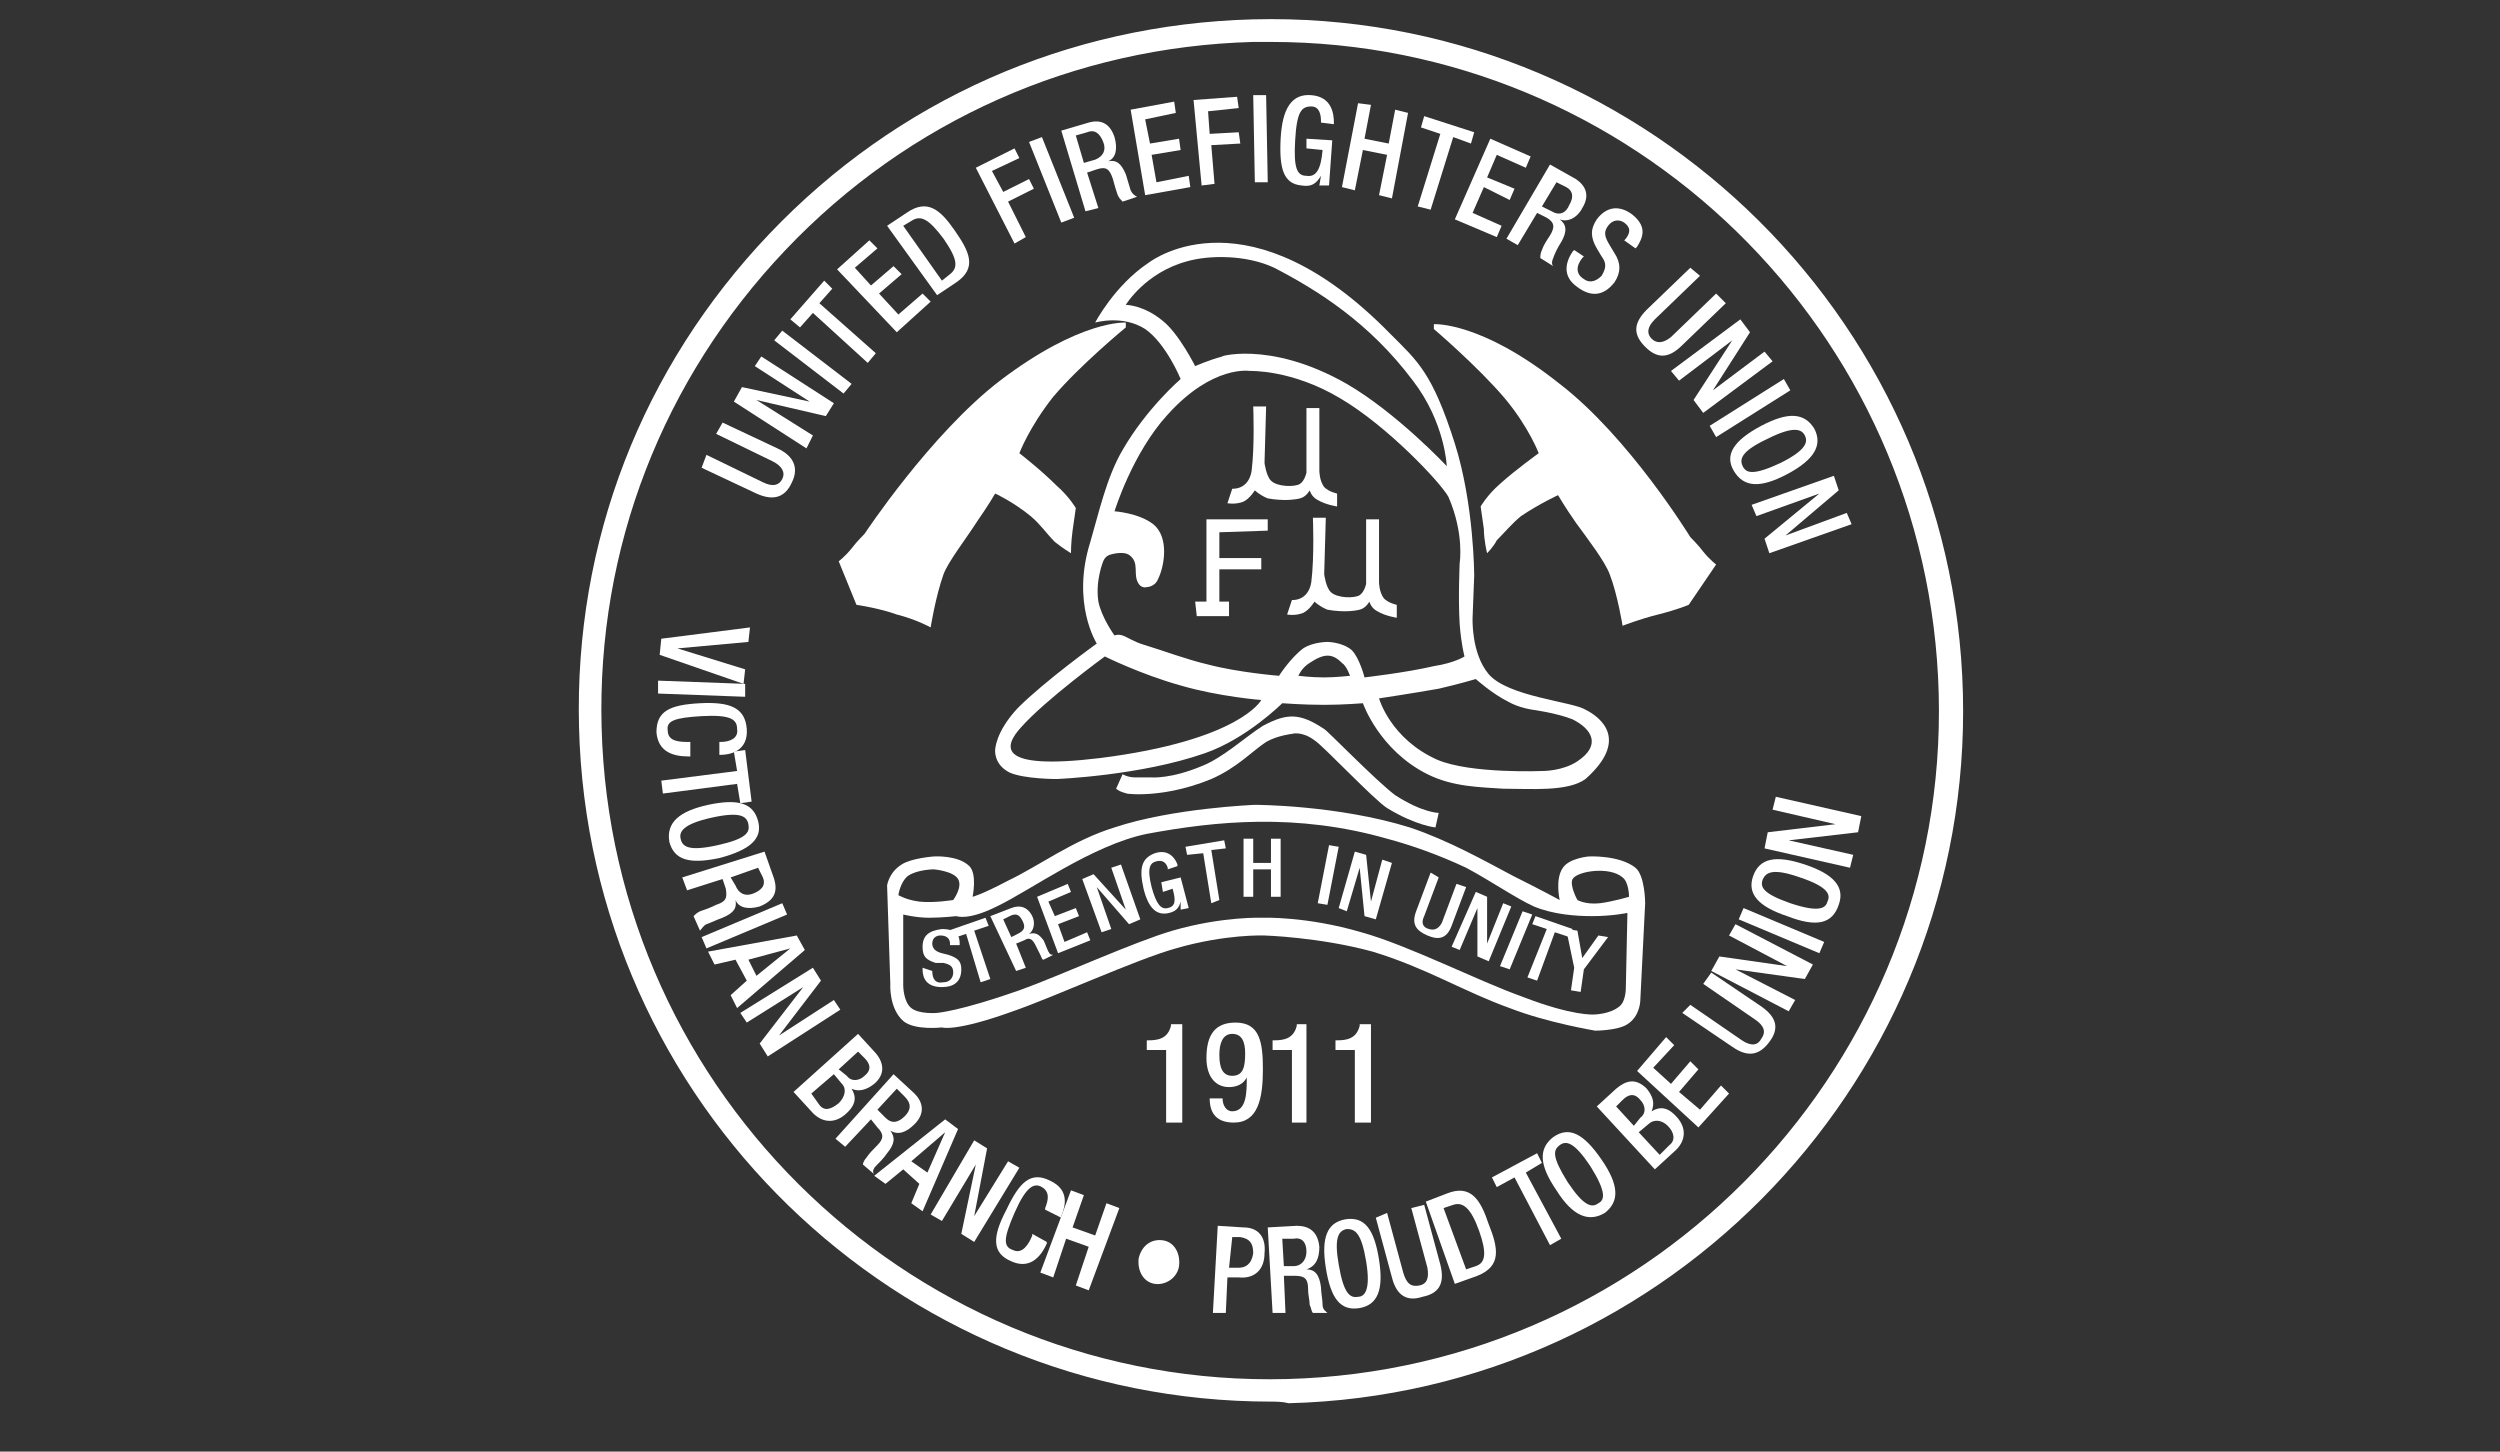 <?xml version="1.0" encoding="UTF-8"?>
<!-- Generator: Adobe Illustrator 25.1.0, SVG Export Plug-In . SVG Version: 6.00 Build 0)  -->
<svg xmlns="http://www.w3.org/2000/svg" xmlns:xlink="http://www.w3.org/1999/xlink" version="1.1" id="Layer_1" x="0px" y="0px" viewBox="0 0 155 90" style="enable-background:new 0 0 155 90;" xml:space="preserve">
<rect x="0" y="0" width="155" height="90" fill="#333333" stroke="none"/>
<style type="text/css">
	.st0{fill:#FFFFFF;}
	.st1{fill-rule:evenodd;clip-rule:evenodd;fill:#FFFFFF;}
</style>
<g>
	<g>
		<path class="st0" d="M66.4,34.3c0,0,0-0.7,0.1-1.4c0.1-0.7,0.2-1.4,0.2-1.4s-0.4-0.7-1.2-1.4c-1-1-2.3-2-2.3-2s0.6-1.6,2.1-3.5    c1.7-2,4.5-4.3,4.5-4.3l0-0.3c0,0-2.8-0.2-7.8,3.6c-4.3,3.3-8.4,9.5-8.4,9.5s-0.5,0.5-0.8,0.9c-0.4,0.5-0.8,0.8-0.8,0.8l1.1,2.7    c0,0,1.4,0.2,2.5,0.6c1.2,0.3,2.1,0.8,2.1,0.8s0.3-1.9,0.8-3.3c0.3-0.8,1.4-2.2,2.1-3.3c0.7-1,1.1-1.7,1.1-1.7s1.1,0.5,2.2,1.4    c0.6,0.5,1,1.1,1.5,1.6C65.9,34,66.4,34.3,66.4,34.3z"></path>
	</g>
	<g>
		<path class="st0" d="M92.2,34.3c0,0-0.2-0.8-0.2-1.5c-0.1-0.7-0.2-1.4-0.2-1.4s0.4-0.7,1.2-1.4c1-0.9,2.4-1.9,2.4-1.9    s-0.6-1.6-2.1-3.4c-1.7-2-4.4-4.3-4.4-4.3l0-0.3c0,0,2.9-0.2,7.8,3.7c4.3,3.3,8.1,9.5,8.1,9.5s0.5,0.5,0.8,0.9    c0.4,0.5,0.8,0.8,0.8,0.8l-1.7,2.5c0,0-0.7,0.3-1.9,0.6c-1.2,0.3-2.2,0.7-2.2,0.7s-0.3-1.9-0.8-3.2c-0.3-0.8-1.3-2.1-2.1-3.2    c-0.7-1-1.1-1.7-1.1-1.7s-1.1,0.5-2.3,1.3c-0.6,0.5-1,1-1.5,1.5C92.6,33.9,92.2,34.3,92.2,34.3z"></path>
	</g>
	<g>
		<path class="st0" d="M98.3,44c-0.8-0.5-4.8-0.8-6-2.2c-1.1-1.3-1-3.5-1-3.5l0.1-2.6c0,0,0-4.4-1.2-8.2c-1.4-4.4-2.3-5.1-4-6.8    c-8.7-8.9-14.6-4.7-15-4.4c-2.1,1.4-3.3,3.7-3.3,3.7s1.7-0.5,3.1,0.4c1.3,0.9,2.2,3.1,2.2,3.1s-2.1,1.8-3.6,4.4    c-1,1.7-1.5,4-2,5.7c-1.2,3.8,0.4,6.3,0.4,6.3s-3.2,2.3-4.9,4c-1.4,1.5-1.4,2.6-1.4,2.6s-0.1,0.9,0.9,1.4c0.9,0.4,2.9,0.4,2.9,0.4    s5.2-0.2,9.2-1.6c2.6-0.9,4.8-3.1,4.8-3.1s1.3,0.1,2.6,0.1c1.2,0,2.4-0.1,2.4-0.1s1,2.9,4,4.4c1.6,0.8,3.3,0.8,4.7,0.9    c1.7,0,4,0.2,5.1-0.6C101,45.9,99.3,44.5,98.3,44z M72.1,19.9c-1.2-1-2.3-1-2.3-1s1.2-2,3.8-2.7c1.4-0.4,3.7-0.4,5.4,0.4    c2.7,1.4,5.9,3.4,8.6,7c2,2.6,2.1,5.3,2.1,5.3s-3.1-3.3-6.2-5.1c-4.9-2.8-8.2-1.6-7.7-1.7c-0.8,0.2-1.7,0.6-1.7,0.6    S73.1,20.7,72.1,19.9z M68.2,47c-6.6,0.8-5.9-0.8-4.9-1.9c1.5-1.7,5.2-4.4,5.2-4.4s2.2,1.1,4.7,1.8c2.4,0.7,5,0.9,5,0.9    S76.9,45.9,68.2,47z M82.1,42c-0.8,0-1.6-0.1-1.6-0.1s0.2-0.5,0.7-0.8c0.9-0.6,1.4-0.6,2,0c0.3,0.2,0.5,0.8,0.5,0.8    S82.8,42,82.1,42z M83.8,40.3c-0.6-0.5-1.5-0.5-1.5-0.5s-0.9,0-1.5,0.4c-0.8,0.6-1.5,1.7-1.5,1.7s-2.5-0.2-4.4-0.7    C73.6,40.9,72,40.3,71,40c-0.7-0.2-1.1-0.5-1.4-0.6c-0.3-0.1-0.5,0-0.5,0s-0.8-1.1-1-2.1c-0.2-1.3,0.3-2.5,0.3-2.5    s0.1-0.3,0.4-0.4c0.3-0.1,0.9-0.2,1.2,0c0.7,0.5,0.2,1.2,0.6,1.8c0.2,0.3,0.5,0.2,0.5,0.2s0.5,0,0.7-0.5c0.4-0.8,0.7-2.6-0.3-3.4    c-0.9-0.7-2.4-0.8-2.4-0.8s1.1-3.6,3.3-6c2.8-3.1,5.1-2.7,5.1-2.7s2.6-0.1,5.6,1.7c2.9,1.7,6.2,5.2,6.7,6.1c1,2.3,0.7,4.1,0.7,4.1    s-0.1,2.2,0,3.8c0.1,1.3,0.3,2,0.3,2s-0.6,0.4-1.9,0.6c-1.7,0.4-4.3,0.7-4.3,0.7S84.3,40.8,83.8,40.3z M97.8,47.2    c-0.9,0.6-2.1,0.6-2.1,0.6s-4.5,0.2-6.6-0.7c-2.9-1.3-3.6-3.8-3.6-3.8s2-0.3,3.7-0.6c1.3-0.3,2.3-0.6,2.3-0.6s1,0.9,2,1.4    C94.2,43.9,95,44,95,44s1.5,0.2,2.5,0.6C98.7,45.2,99.3,46.2,97.8,47.2z"></path>
	</g>
	<g>
		<path class="st0" d="M69.6,48c0,0,0.3,0.2,0.8,0.2c0.4,0,1,0,1,0s1.2,0.1,3.1-0.7c1.3-0.5,2.7-1.8,3.8-2.5    c1.5-0.8,2.3-0.8,3.8,0.2c0.1,0,3.2,3.2,4.4,4.1c1.7,1.1,2.7,1.1,2.7,1.1l-0.2,0.9c0,0-1.2-0.1-3-1.2c-0.8-0.5-4-3.9-4.5-4.2    c-0.8-0.6-1.4-0.4-1.4-0.4s-0.9,0.1-1.6,0.5c-0.9,0.6-1.8,1.6-3.4,2.3c-3.4,1.4-5.9,0.8-5.2,0.9c-0.5-0.1-0.7-0.3-0.7-0.3L69.6,48    z"></path>
	</g>
	<g>
		<path class="st0" d="M101.4,53.8c-1-0.8-2.9-0.7-2.9-0.7s-1.2,0.1-1.6,0.7c-0.5,0.7-0.2,2-0.2,2s-1.1-0.6-2.9-1.5    c-1.7-0.9-4-2.2-6.4-3c-4.5-1.4-9.6-1.4-9.6-1.4s-5.1,0.2-8.7,1.4c-2.6,0.8-4.7,2.4-6.6,3.3c-1.7,0.9-2.2,1-2.2,1s0.3-1.4-0.2-1.9    c-0.7-0.7-2.2-0.6-2.2-0.6s-1.4,0.1-2,0.5c-0.8,0.5-0.9,1.3-0.9,1.3l0.2,6.1c0,0-0.1,1.5,0.8,2.3c0.7,0.6,2.4,0.4,2.4,0.4    s0.8,0.3,4.4-1c2.6-0.9,7.6-3.2,10.1-3.9c3.1-0.9,5.5-0.8,5.5-0.8s3.4,0.1,6.7,1c3.3,1,5.7,2.5,8.5,3.5c2.3,0.9,5.3,1.4,5.3,1.4    s1.4,0,2-0.4c0.8-0.5,0.8-1.5,0.8-1.5L102,56C102,56,102,54.3,101.4,53.8z M56.3,54.3c0.6-0.4,1.6-0.4,1.6-0.4s1.2,0.1,1.5,0.6    c0.3,0.5-0.3,1.3-0.3,1.3s-1.2,0.2-2.1,0.1c-0.8-0.1-1.3-0.4-1.3-0.4S55.8,54.7,56.3,54.3z M100.8,61.3c0,0,0,0.8-0.4,1.1    c-0.6,0.5-1.6,0.5-1.6,0.5s-1.3,0.1-4.4-1.1c-2.8-1-7.1-3.2-10-4c-3.4-1-6.1-0.9-6.1-0.9s-2.5-0.1-5.6,0.8c-2.4,0.7-7,2.8-9.5,3.7    c-3.7,1.3-5.1,1.4-5.1,1.4s-1.1,0.1-1.6-0.3c-0.5-0.4-0.5-1.4-0.5-1.4l0-4.4c0,0,0.8,0.2,1.6,0.2c0.8,0,1.7-0.1,1.7-0.1    s0.7,0.3,2.5-0.6c2.1-1,5.9-3.8,9.3-4.5c4.3-0.8,9.3-1.3,14.9,0.3c1.5,0.4,3.2,1,4.9,1.8c1.5,0.8,3.1,1.9,4.2,2.4    c1.2,0.5,2.6,0.6,3.6,0.6c1.3,0,2.2-0.2,2.2-0.2L100.8,61.3z M99.2,56c-0.9,0.1-1.4-0.2-1.4-0.2s-0.5-0.9-0.3-1.3    c0.3-0.5,2.3-0.8,3.1-0.1c0.4,0.3,0.4,1.2,0.4,1.2S100,55.9,99.2,56z"></path>
	</g>
	<g>
		<path class="st1" d="M74.1,37.3l0.7,0l0-5l0-0.1l3.8,0l0,0.7l-3,0.1l0,1.6l2.6,0l0,0.7l-2.6,0l0,2l0.6,0l0,0.9l-2,0L74.1,37.3z"></path>
	</g>
	<g>
		<path class="st1" d="M80.1,37.2c0,0,1,0.1,1.2-1.1c0.2-1.6,0.1-4,0.1-4l0.8,0l-0.1,3.5c0,0,0.1,0.8,0.4,1.1    c0.4,0.4,1.5,0.4,1.8,0.2c0.3-0.2,0.4-0.7,0.4-0.7l0-4l0.8,0l0,3.9c0,0,0,0.6,0.3,1c0.3,0.3,0.8,0.4,0.8,0.4l0,0.8    c0,0-0.7-0.1-1.2-0.4c-0.4-0.2-0.5-0.6-0.5-0.6s-0.2,0.4-0.6,0.5c-0.4,0.1-0.9,0.1-0.9,0.1s-0.6,0-1.1-0.1    c-0.5-0.2-0.8-0.5-0.8-0.5s-0.3,0.5-0.7,0.7c-0.5,0.2-1,0.1-1,0.1L80.1,37.2z"></path>
	</g>
	<g>
		<path class="st1" d="M76.4,30.3c0,0,1,0.1,1.2-1.1c0.2-1.6,0.1-4,0.1-4l0.8,0l-0.1,3.5c0,0,0.1,0.8,0.4,1.1    c0.4,0.4,1.5,0.4,1.8,0.2c0.3-0.2,0.4-0.7,0.4-0.7l0-4l0.8,0l0,3.9c0,0,0,0.6,0.3,1c0.3,0.3,0.8,0.4,0.8,0.4l0,0.8    c0,0-0.7-0.1-1.2-0.4c-0.4-0.2-0.5-0.6-0.5-0.6s-0.2,0.4-0.6,0.5c-0.4,0.1-0.9,0.1-0.9,0.1s-0.6,0-1.1-0.1    c-0.5-0.2-0.8-0.5-0.8-0.5s-0.3,0.5-0.7,0.7c-0.5,0.2-1,0.1-1,0.1L76.4,30.3z"></path>
	</g>
</g>
<g>
	<path class="st0" d="M78.8,86.9c-23.2,0-42.3-18.5-42.9-41.8c-0.3-11.5,3.9-22.3,11.8-30.6s18.5-13,30-13.3   c23.6-0.6,43.4,18.1,44,41.8l0,0c0.6,23.6-18.1,43.4-41.8,44C79.5,86.9,79.1,86.9,78.8,86.9z M78.8,2.6c-0.4,0-0.7,0-1.1,0   c-11.1,0.3-21.4,4.9-29,12.9C41.1,23.5,37,34,37.3,45.1C37.9,68,57,86.1,79.8,85.5c22.9-0.6,41-19.7,40.4-42.5l0,0   C119.6,20.5,101.2,2.6,78.8,2.6z"></path>
</g>
<g>
	<g>
		<path class="st0" d="M43.8,28.2l3.5,1.7c0.6,0.3,1,0.2,1.2-0.2c0.2-0.4,0-0.8-0.6-1.1l-3.5-1.7l0.4-0.7l3.4,1.6    c1.1,0.5,1.3,1.3,0.9,2.1c-0.4,0.9-1.1,1.2-2.2,0.7l-3.4-1.6L43.8,28.2z"></path>
	</g>
	<g>
		<path class="st0" d="M45.5,24.9L46,24l4.2,0.9l0,0l-3.4-2.2l0.4-0.6l4.5,2.9l-0.5,0.8l-4.3-1l0,0l3.5,2.2L50,27.8L45.5,24.9z"></path>
	</g>
	<g>
		<path class="st0" d="M48,21.1l0.5-0.6l4.3,3.3l-0.5,0.6L48,21.1z"></path>
	</g>
	<g>
		<path class="st0" d="M50.4,19.4l-0.8,0.9L49,19.8l2.1-2.4l0.5,0.5l-0.8,0.9l3.5,3.1l-0.5,0.6L50.4,19.4z"></path>
	</g>
	<g>
		<path class="st0" d="M51.9,16.7l2-1.8l0.5,0.5L53,16.6l1,1.1l1.4-1.2l0.5,0.5l-1.4,1.2l1.2,1.3l1.5-1.3l0.5,0.5l-2.1,1.9    L51.9,16.7z"></path>
	</g>
	<g>
		<path class="st0" d="M55,14l1.2-0.8c1.3-0.9,2.1-0.2,3,1.1c0.9,1.3,1.4,2.3,0.1,3.2l-1.2,0.8L55,14z M58.4,17.4l0.5-0.4    c0.5-0.4,0.5-0.9-0.4-2.2c-0.9-1.2-1.4-1.5-2-1.1L56,14L58.4,17.4z"></path>
	</g>
	<g>
		<path class="st0" d="M60.5,10.4l2.4-1.2l0.3,0.6l-1.7,0.8l0.7,1.3l1.6-0.8l0.3,0.6l-1.6,0.8l1.1,2.2l-0.7,0.4L60.5,10.4z"></path>
	</g>
	<g>
		<path class="st0" d="M63.8,8.8l0.8-0.3l2,5l-0.8,0.3L63.8,8.8z"></path>
	</g>
	<g>
		<path class="st0" d="M65.8,8.1l1.7-0.5c0.7-0.2,1.3,0,1.6,0.9c0.2,0.7,0.1,1.3-0.4,1.5l0,0c0.5-0.1,0.8,0.1,1.1,0.8    c0.1,0.3,0.2,0.7,0.3,1c0.1,0.2,0.2,0.3,0.4,0.4l-0.9,0.3c-0.1-0.1-0.2-0.2-0.3-0.4c-0.1-0.3-0.2-0.6-0.3-1    c-0.2-0.6-0.4-0.8-1-0.6l-0.6,0.2l0.7,2.2l-0.8,0.2L65.8,8.1z M67.9,9.9c0.5-0.2,0.7-0.6,0.5-1.1c-0.2-0.5-0.5-0.8-1-0.6l-0.7,0.2    l0.5,1.7L67.9,9.9z"></path>
	</g>
	<g>
		<path class="st0" d="M70.1,6.8l2.7-0.5L72.9,7L71,7.4l0.3,1.5l1.8-0.3l0.1,0.7l-1.8,0.3l0.3,1.7l2-0.4l0.1,0.7l-2.8,0.5L70.1,6.8z    "></path>
	</g>
	<g>
		<path class="st0" d="M74,6.2L76.7,6l0.1,0.7l-1.9,0.2L75,8.3l1.8-0.1l0.1,0.7L75.1,9l0.2,2.4l-0.8,0.1L74,6.2z"></path>
	</g>
	<g>
		<path class="st0" d="M77.7,5.9l0.8,0l0.1,5.4l-0.8,0L77.7,5.9z"></path>
	</g>
	<g>
		<path class="st0" d="M81.9,10.9L81.9,10.9c-0.3,0.5-0.6,0.7-1.2,0.6c-1.1-0.1-1.4-1-1.3-2.9c0.1-1.9,0.7-2.8,1.9-2.7    c1.3,0.1,1.4,1.2,1.4,1.7l0,0.1l-0.8-0.1l0-0.1c0-0.4-0.1-0.9-0.6-0.9c-0.6,0-0.9,0.3-1,2.1c-0.1,1.7,0.1,2.2,0.7,2.2    c0.6,0.1,0.9-0.4,1-1.6L81,9.2l0-0.6l1.6,0.1l-0.2,2.8l-0.6,0L81.9,10.9z"></path>
	</g>
	<g>
		<path class="st0" d="M84.2,6.4L85,6.5l-0.4,2.1l1.5,0.3l0.4-2.1L87.3,7l-1,5.3l-0.8-0.2L86,9.6l-1.5-0.3L84,11.8l-0.8-0.2    L84.2,6.4z"></path>
	</g>
	<g>
		<path class="st0" d="M89.3,8.3l-1.2-0.4l0.2-0.7l3.1,1l-0.2,0.7l-1.1-0.4L88.7,13l-0.8-0.2L89.3,8.3z"></path>
	</g>
	<g>
		<path class="st0" d="M92.4,8.6l2.5,1.1l-0.3,0.7l-1.8-0.8l-0.6,1.4l1.7,0.7l-0.3,0.7L92,11.6l-0.7,1.6l1.8,0.8l-0.3,0.7l-2.6-1.1    L92.4,8.6z"></path>
	</g>
	<g>
		<path class="st0" d="M96.1,10.2l1.6,0.9c0.6,0.4,0.9,1,0.4,1.8c-0.3,0.6-0.9,0.9-1.4,0.7l0,0c0.4,0.3,0.5,0.7,0.1,1.4    c-0.2,0.3-0.4,0.7-0.5,1c-0.1,0.2-0.1,0.4,0,0.5l-0.8-0.5c0-0.1,0-0.3,0.1-0.5c0.1-0.3,0.3-0.6,0.5-0.9c0.3-0.5,0.3-0.8-0.2-1.1    l-0.6-0.3l-1.2,2l-0.7-0.4L96.1,10.2z M96.2,13.1c0.5,0.3,0.9,0.1,1.1-0.4c0.3-0.5,0.2-0.9-0.2-1.1l-0.6-0.3l-0.9,1.5L96.2,13.1z"></path>
	</g>
	<g>
		<path class="st0" d="M98.2,15.9L98.1,16c-0.4,0.5-0.4,1,0.1,1.3c0.4,0.3,0.8,0.1,1.1-0.2c0.3-0.5,0.3-0.8,0-1.2L99,15.4    c-0.4-0.7-0.4-1.2,0-1.8c0.6-0.8,1.4-0.9,2.2-0.3c1,0.8,0.6,1.5,0.3,2l-0.1,0.1l-0.7-0.5l0.1-0.1c0.3-0.4,0.3-0.7-0.1-1    c-0.3-0.2-0.7-0.2-1,0.2c-0.3,0.4-0.2,0.7,0.1,1.2l0.3,0.5c0.4,0.6,0.4,1.2,0,1.8c-0.7,0.9-1.5,0.9-2.3,0.3    c-1-0.7-0.7-1.6-0.3-2.2l0.1-0.1L98.2,15.9z"></path>
	</g>
	<g>
		<path class="st0" d="M105.4,17.1l-2.8,2.7c-0.5,0.5-0.5,0.9-0.2,1.2c0.3,0.3,0.7,0.3,1.2-0.1l2.8-2.7l0.6,0.6l-2.7,2.6    c-0.9,0.9-1.6,0.8-2.3,0.1c-0.7-0.7-0.8-1.4,0.1-2.3l2.7-2.6L105.4,17.1z"></path>
	</g>
	<g>
		<path class="st0" d="M107.9,19.8l0.6,0.8l-2.3,3.6l0,0l3.2-2.4l0.5,0.6l-4.3,3.2l-0.6-0.8l2.4-3.7l0,0l-3.3,2.5l-0.5-0.6    L107.9,19.8z"></path>
	</g>
	<g>
		<path class="st0" d="M110.6,23.5l0.4,0.7l-4.6,2.9l-0.4-0.7L110.6,23.5z"></path>
	</g>
	<g>
		<path class="st0" d="M109.2,26.4c1.7-0.9,2.7-0.8,3.3,0.2c0.5,1,0,1.9-1.7,2.8c-1.7,0.9-2.7,0.8-3.3-0.2    C106.9,28.2,107.5,27.3,109.2,26.4z M110.4,28.7c1.6-0.8,1.7-1.3,1.5-1.7c-0.2-0.4-0.7-0.6-2.3,0.2c-1.7,0.8-1.8,1.3-1.5,1.8    C108.3,29.3,108.7,29.5,110.4,28.7z"></path>
	</g>
	<g>
		<path class="st0" d="M113.7,29.5l0.3,0.9l-3.3,2.8l0,0l3.8-1.4l0.3,0.7l-5.1,1.8l-0.3-0.9l3.4-2.8l0,0l-3.9,1.4l-0.3-0.7    L113.7,29.5z"></path>
	</g>
</g>
<g>
	<g>
		<path class="st0" d="M46.5,38.9l-0.1,0.9L42,40.2l0,0l4.2,1.3l-0.1,0.9l-5.2-1.8l0.1-1L46.5,38.9z"></path>
	</g>
	<g>
		<path class="st0" d="M46.2,42.4l0,0.8L40.8,43l0-0.8L46.2,42.4z"></path>
	</g>
	<g>
		<path class="st0" d="M42.8,46.9l-0.1,0c-1,0-1.9-0.3-2-1.5c0-1.3,0.8-1.7,2.7-1.8c1.9-0.1,2.8,0.3,2.9,1.6    c0.1,1.4-1.1,1.6-1.6,1.6l-0.1,0l0-0.8l0.1,0c0.5,0,1.1-0.2,1-0.8c0-0.6-0.4-0.9-2.2-0.8c-1.7,0.1-2.2,0.3-2.1,0.9    c0,0.7,0.8,0.7,1.3,0.7l0.1,0L42.8,46.9z"></path>
	</g>
	<g>
		<path class="st0" d="M45.7,47.8l-0.2-1.2l0.7-0.1l0.4,3.2l-0.7,0.1l-0.2-1.2l-4.6,0.6L41,48.4L45.7,47.8z"></path>
	</g>
	<g>
		<path class="st0" d="M43.9,49.9c1.9-0.4,2.8-0.1,3.1,1c0.3,1.1-0.5,1.8-2.4,2.3c-1.9,0.4-2.8,0.1-3.1-1    C41.3,51,42.1,50.3,43.9,49.9z M44.5,52.4c1.8-0.4,2-0.8,1.9-1.3c-0.1-0.5-0.5-0.8-2.3-0.4c-1.8,0.4-2,0.9-1.9,1.3    C42.3,52.5,42.7,52.8,44.5,52.4z"></path>
	</g>
	<g>
		<path class="st0" d="M47.4,52.8l0.6,1.7c0.2,0.7,0.1,1.3-0.9,1.7c-0.7,0.2-1.3,0.1-1.5-0.4l0,0c0.1,0.5-0.1,0.8-0.8,1.1    c-0.3,0.1-0.7,0.3-1,0.4c-0.2,0.1-0.3,0.3-0.4,0.4L43,56.8c0.1-0.1,0.2-0.2,0.4-0.3c0.3-0.1,0.6-0.2,1-0.4c0.6-0.2,0.7-0.4,0.6-1    l-0.2-0.6l-2.2,0.7l-0.3-0.8L47.4,52.8z M45.6,54.9c0.2,0.5,0.6,0.7,1.1,0.5c0.5-0.2,0.8-0.5,0.6-1L47,53.8l-1.7,0.6L45.6,54.9z"></path>
	</g>
	<g>
		<path class="st0" d="M48.5,56l0.3,0.7l-5,2.1l-0.3-0.7L48.5,56z"></path>
	</g>
	<g>
		<path class="st0" d="M49.4,58l0.5,0.9l-4.2,3.6l-0.4-0.8l1-0.9l-0.7-1.3l-1.3,0.3l-0.4-0.8L49.4,58z M46.9,60.5l2.1-1.7l0,0    l-2.6,0.7L46.9,60.5z"></path>
	</g>
	<g>
		<path class="st0" d="M50.4,60l0.5,0.8l-2.6,3.4l0,0l3.4-2.2l0.4,0.6l-4.5,2.9l-0.5-0.8l2.7-3.5l0,0l-3.5,2.2l-0.4-0.6L50.4,60z"></path>
	</g>
	<g>
		<path class="st0" d="M53.2,64.1l1.1,1.2c0.5,0.6,0.6,1.3-0.1,1.9c-0.5,0.4-1,0.5-1.4,0.3l0,0c0.3,0.5,0.3,1-0.4,1.6    c-0.7,0.6-1.5,0.5-2.1-0.2l-1.1-1.2L53.2,64.1z M50.8,68.5c0.3,0.4,0.7,0.3,1.2-0.1c0.4-0.4,0.5-0.9,0.2-1.2l-0.5-0.6l-1.4,1.2    L50.8,68.5z M52.5,66.7c0.3,0.4,0.8,0.3,1.1,0c0.5-0.4,0.3-0.8,0-1.1l-0.4-0.4l-1.2,1.1L52.5,66.7z"></path>
	</g>
	<g>
		<path class="st0" d="M55.4,66.6l1.3,1.2c0.5,0.5,0.7,1.2,0,1.9c-0.5,0.5-1,0.7-1.5,0.4l0,0c0.3,0.4,0.3,0.8-0.2,1.4    c-0.2,0.3-0.5,0.6-0.7,0.8c-0.2,0.2-0.2,0.4-0.1,0.5l-0.7-0.6c0-0.1,0.1-0.3,0.2-0.4c0.2-0.3,0.4-0.5,0.7-0.8    c0.4-0.4,0.4-0.7,0-1.1L54,69.4l-1.6,1.7l-0.6-0.5L55.4,66.6z M54.9,69.3c0.4,0.4,0.8,0.3,1.2-0.1c0.4-0.4,0.4-0.8,0-1.2l-0.5-0.5    l-1.2,1.3L54.9,69.3z"></path>
	</g>
	<g>
		<path class="st0" d="M58.6,69.4l0.8,0.6l-2.2,5.1l-0.7-0.5l0.5-1.2L56,72.5l-1.1,0.9l-0.7-0.5L58.6,69.4z M57.5,72.7l1.1-2.5l0,0    L56.5,72L57.5,72.7z"></path>
	</g>
	<g>
		<path class="st0" d="M60.4,70.7l0.8,0.5l-0.8,4.2l0,0l2.1-3.4l0.7,0.4L60.4,77l-0.8-0.5l0.9-4.3l0,0l-2.1,3.5l-0.7-0.4L60.4,70.7z    "></path>
	</g>
	<g>
		<path class="st0" d="M64.9,77l0,0.1c-0.4,0.9-1.1,1.6-2.2,1.1c-1.2-0.5-1.2-1.5-0.3-3.2c0.8-1.7,1.5-2.4,2.7-1.8    c1.3,0.6,0.9,1.7,0.7,2.2l0,0.1L64.8,75l0-0.1c0.2-0.5,0.3-1-0.2-1.3c-0.5-0.3-1,0-1.7,1.6c-0.7,1.6-0.7,2.1-0.1,2.3    c0.6,0.3,1-0.4,1.2-0.9l0-0.1L64.9,77z"></path>
	</g>
	<g>
		<path class="st0" d="M66.4,73.8l0.8,0.3l-0.7,2l1.4,0.5l0.7-2l0.8,0.3L67.5,80l-0.8-0.3l0.8-2.4l-1.4-0.5l-0.8,2.4l-0.8-0.3    L66.4,73.8z"></path>
	</g>
	<g>
		<path class="st0" d="M72.1,76.9c0.7,0.1,1.1,0.8,1,1.6c-0.1,0.7-0.8,1.2-1.5,1.1c-0.7-0.1-1.1-0.8-1-1.6    C70.8,77.2,71.4,76.8,72.1,76.9z"></path>
	</g>
	<g>
		<path class="st0" d="M75.5,76l1.6,0.1c1,0,1.4,0.7,1.3,1.6c0,1-0.6,1.6-1.6,1.5l-0.7,0l-0.1,2.2l-0.8,0L75.5,76z M76.2,78.6l0.6,0    c0.4,0,0.8-0.2,0.9-0.9c0-0.6-0.2-0.9-0.8-1l-0.5,0L76.2,78.6z"></path>
	</g>
	<g>
		<path class="st0" d="M78.6,76.1l1.8-0.1c0.7,0,1.3,0.3,1.4,1.3c0,0.7-0.2,1.2-0.8,1.4l0,0c0.5,0,0.8,0.3,0.9,1.1    c0,0.3,0.1,0.8,0.1,1.1c0,0.3,0.2,0.4,0.3,0.5l-0.9,0c-0.1-0.1-0.1-0.3-0.2-0.5c0-0.3-0.1-0.6-0.1-1c0-0.6-0.2-0.8-0.8-0.8l-0.7,0    l0.1,2.3l-0.8,0L78.6,76.1z M80.2,78.5c0.5,0,0.8-0.4,0.8-0.9c0-0.6-0.3-0.9-0.8-0.8l-0.7,0l0.1,1.7L80.2,78.5z"></path>
	</g>
	<g>
		<path class="st0" d="M82.2,78.6c-0.3-1.9,0.1-2.8,1.2-3c1.2-0.2,1.8,0.6,2.1,2.5c0.3,1.9-0.1,2.8-1.2,3    C83.1,81.3,82.5,80.5,82.2,78.6z M84.7,78.2c-0.3-1.8-0.7-2-1.2-2c-0.5,0.1-0.8,0.5-0.5,2.2c0.3,1.8,0.7,2.1,1.2,2    C84.6,80.4,85,80,84.7,78.2z"></path>
	</g>
	<g>
		<path class="st0" d="M86,75.2l1,3.7c0.2,0.7,0.5,0.9,1,0.8c0.5-0.1,0.6-0.5,0.5-1.1l-1-3.7l0.8-0.2l1,3.7c0.3,1.2-0.1,1.8-1.1,2    c-0.9,0.3-1.6,0-1.9-1.2l-1-3.7L86,75.2z"></path>
	</g>
	<g>
		<path class="st0" d="M88.4,74.5l1.3-0.5c1.5-0.6,2.1,0.4,2.6,1.9c0.6,1.5,0.8,2.6-0.7,3.2l-1.4,0.5L88.4,74.5z M90.9,78.7l0.6-0.2    c0.6-0.2,0.7-0.8,0.2-2.2c-0.5-1.4-1-1.8-1.6-1.6l-0.6,0.2L90.9,78.7z"></path>
	</g>
	<g>
		<path class="st0" d="M93.9,73l-1.1,0.6l-0.3-0.6l2.8-1.5l0.3,0.6l-1,0.6l2.2,4.1l-0.7,0.4L93.9,73z"></path>
	</g>
	<g>
		<path class="st0" d="M96.5,73.8c-1.1-1.6-1.1-2.6-0.2-3.3c1-0.7,1.9-0.2,3,1.4c1.1,1.6,1.1,2.6,0.2,3.3    C98.5,75.8,97.5,75.4,96.5,73.8z M98.6,72.3c-1-1.5-1.5-1.6-1.9-1.3c-0.4,0.3-0.5,0.7,0.5,2.3c1,1.5,1.5,1.6,1.9,1.3    C99.5,74.4,99.6,73.9,98.6,72.3z"></path>
	</g>
	<g>
		<path class="st0" d="M99,68.6l1.2-1.1c0.6-0.5,1.2-0.7,1.9,0c0.4,0.5,0.5,0.9,0.3,1.4l0,0c0.5-0.3,1-0.3,1.6,0.4    c0.6,0.7,0.5,1.5-0.2,2.1l-1.2,1.1L99,68.6z M101.7,69.3c0.4-0.3,0.3-0.8,0-1.1c-0.4-0.5-0.8-0.3-1.1,0l-0.4,0.4l1.1,1.2    L101.7,69.3z M103.5,71c0.4-0.3,0.3-0.8-0.1-1.2c-0.4-0.4-0.9-0.4-1.2-0.1l-0.6,0.5l1.3,1.4L103.5,71z"></path>
	</g>
	<g>
		<path class="st0" d="M101.5,66.4l1.8-2.1l0.5,0.5l-1.3,1.4l1.1,1l1.2-1.4l0.5,0.5l-1.2,1.4l1.3,1.1l1.3-1.5l0.5,0.5l-1.9,2.1    L101.5,66.4z"></path>
	</g>
	<g>
		<path class="st0" d="M104.8,62.3l3.2,2.2c0.6,0.4,1,0.3,1.2-0.1c0.3-0.4,0.2-0.8-0.4-1.2l-3.2-2.2l0.5-0.7l3.1,2.1    c1,0.7,1.1,1.4,0.5,2.2c-0.6,0.8-1.3,1-2.3,0.3l-3.1-2.1L104.8,62.3z"></path>
	</g>
	<g>
		<path class="st0" d="M106.1,60.2l0.5-0.9l4.2,0.6l0,0l-3.6-1.9l0.4-0.7l4.8,2.5l-0.5,0.9l-4.3-0.6l0,0l3.7,1.9l-0.4,0.7    L106.1,60.2z"></path>
	</g>
	<g>
		<path class="st0" d="M107.8,57l0.3-0.7l5,2.1l-0.3,0.7L107.8,57z"></path>
	</g>
	<g>
		<path class="st0" d="M110.8,56.8c-1.8-0.6-2.5-1.4-2.1-2.5c0.4-1.1,1.4-1.3,3.2-0.7c1.8,0.6,2.5,1.4,2.1,2.5    C113.6,57.3,112.6,57.5,110.8,56.8z M111.6,54.4c-1.7-0.6-2.1-0.3-2.3,0.1c-0.2,0.5,0,0.9,1.7,1.5c1.8,0.6,2.2,0.3,2.3-0.1    C113.5,55.5,113.4,55,111.6,54.4z"></path>
	</g>
	<g>
		<path class="st0" d="M109.4,52.6l0.2-1l4.2-0.5l0,0l-3.9-0.9l0.2-0.8l5.3,1.2l-0.2,1l-4.3,0.5l0,0l4,0.9l-0.2,0.8L109.4,52.6z"></path>
	</g>
</g>
<g>
	<g>
		<path class="st0" d="M72.3,69.5v-4.4h-1.2v-0.6h0.1c0.6,0,1.2-0.1,1.4-0.9v-0.1h0.7v6.1H72.3z"></path>
	</g>
	<g>
		<path class="st0" d="M75.8,68.1c0,0.4,0.2,0.8,0.6,0.8c0.9,0,0.9-1.2,0.9-2.1l0,0c-0.2,0.4-0.6,0.6-1.1,0.6    c-0.8,0-1.4-0.6-1.4-1.8c0-1.4,0.5-2.2,1.8-2.2c1.5,0,1.7,1.2,1.7,2.9c0,1.8-0.3,3.3-1.8,3.3c-1,0-1.5-0.5-1.5-1.5H75.8z     M76.4,64.1c-0.6,0-0.8,0.6-0.8,1.3c0,0.8,0.2,1.3,0.8,1.3c0.7,0,0.8-0.6,0.8-1.4C77.2,64.6,77,64.1,76.4,64.1z"></path>
	</g>
	<g>
		<path class="st0" d="M80.1,69.5v-4.4h-1.2v-0.6H79c0.6,0,1.2-0.1,1.4-0.9v-0.1H81v6.1H80.1z"></path>
	</g>
	<g>
		<path class="st0" d="M84,69.5v-4.4h-1.2v-0.6h0.1c0.6,0,1.2-0.1,1.4-0.9v-0.1H85v6.1H84z"></path>
	</g>
</g>
<g>
	<g>
		<path class="st0" d="M57.8,60.2L57.8,60.2c0,0.5,0.2,0.8,0.7,0.7c0.4,0,0.6-0.3,0.6-0.6c0-0.4-0.2-0.5-0.6-0.6L58,59.7    c-0.6-0.2-0.8-0.4-0.8-1c0-0.7,0.4-1,1.2-1.1c1,0,1.1,0.5,1.1,0.9l0,0.1l-0.6,0l0-0.1c0-0.3-0.2-0.5-0.6-0.5    c-0.3,0-0.5,0.2-0.5,0.5c0,0.3,0.2,0.5,0.6,0.6l0.4,0.1c0.6,0.2,0.8,0.4,0.8,0.9c0,0.8-0.5,1.1-1.2,1.1c-1,0-1.2-0.6-1.2-1.1    l0-0.1L57.8,60.2z"></path>
	</g>
	<g>
		<path class="st0" d="M59.9,57.9L59,58.2l-0.2-0.5l2.3-0.8l0.2,0.5l-0.9,0.3l1,3l-0.6,0.2L59.9,57.9z"></path>
	</g>
	<g>
		<path class="st0" d="M61.4,56.8l1.3-0.5c0.5-0.2,1-0.1,1.3,0.5c0.2,0.4,0.1,0.9-0.2,1.1l0,0c0.4-0.1,0.6,0,0.9,0.4    c0.1,0.2,0.2,0.5,0.3,0.7c0.1,0.2,0.2,0.2,0.3,0.2l-0.6,0.3c-0.1,0-0.1-0.1-0.2-0.3c-0.1-0.2-0.2-0.4-0.3-0.6    c-0.2-0.4-0.4-0.5-0.7-0.3l-0.5,0.2l0.6,1.5l-0.6,0.2L61.4,56.8z M63.1,57.9c0.4-0.2,0.5-0.4,0.3-0.8c-0.2-0.4-0.4-0.5-0.8-0.3    L62.2,57l0.5,1.1L63.1,57.9z"></path>
	</g>
	<g>
		<path class="st0" d="M64.3,55.6l1.9-0.8l0.2,0.5l-1.4,0.6l0.4,0.9l1.3-0.5l0.2,0.5l-1.3,0.5l0.4,1.1l1.4-0.6l0.2,0.5l-2,0.8    L64.3,55.6z"></path>
	</g>
	<g>
		<path class="st0" d="M67.1,54.5l0.7-0.3l2,2.2l0,0l-0.9-2.6l0.6-0.2l1.2,3.4l-0.7,0.3l-2-2.3l0,0l0.9,2.6l-0.6,0.2L67.1,54.5z"></path>
	</g>
	<g>
		<path class="st0" d="M73.2,55.9L73.2,55.9c-0.1,0.4-0.3,0.6-0.7,0.7c-0.8,0.2-1.3-0.3-1.6-1.5c-0.3-1.3-0.1-1.9,0.7-2.2    c0.9-0.3,1.3,0.4,1.4,0.7l0,0.1l-0.6,0.2l0-0.1c-0.1-0.3-0.3-0.5-0.7-0.4c-0.4,0.1-0.6,0.4-0.3,1.6c0.3,1.1,0.6,1.4,1,1.3    c0.5-0.1,0.5-0.5,0.3-1.2l-0.6,0.2L72,54.7l1.2-0.3l0.5,1.9l-0.5,0.1L73.2,55.9z"></path>
	</g>
	<g>
		<path class="st0" d="M74.6,52.9L73.6,53l-0.1-0.5l2.4-0.4l0.1,0.5l-0.9,0.1l0.5,3.1L75.1,56L74.6,52.9z"></path>
	</g>
	<g>
		<path class="st0" d="M77.1,52l0.6,0l0,1.5l1.1,0l0-1.5l0.6,0l0,3.6l-0.6,0l0-1.7l-1.1,0l0,1.7l-0.6,0L77.1,52z"></path>
	</g>
	<g>
		<path class="st0" d="M82.4,52.4l0.6,0.1l-0.7,3.6L81.7,56L82.4,52.4z"></path>
	</g>
	<g>
		<path class="st0" d="M84,52.8l0.7,0.2l0.3,2.9l0,0l0.7-2.6l0.6,0.2l-1,3.5l-0.7-0.2l-0.3-3l0,0l-0.8,2.7L83,56.3L84,52.8z"></path>
	</g>
	<g>
		<path class="st0" d="M89.2,54.4l-0.9,2.4c-0.2,0.4-0.1,0.7,0.3,0.8c0.3,0.1,0.6,0,0.8-0.4l0.9-2.4l0.6,0.2l-0.9,2.4    c-0.3,0.8-0.8,0.9-1.5,0.6c-0.7-0.3-1-0.7-0.7-1.5l0.9-2.4L89.2,54.4z"></path>
	</g>
	<g>
		<path class="st0" d="M91.5,55.3l0.7,0.3l0,2.9l0,0l1-2.5l0.5,0.2l-1.4,3.4l-0.7-0.3l0-3l0,0l-1.1,2.6l-0.5-0.2L91.5,55.3z"></path>
	</g>
	<g>
		<path class="st0" d="M94.4,56.5l0.6,0.2l-1.4,3.4l-0.6-0.2L94.4,56.5z"></path>
	</g>
	<g>
		<path class="st0" d="M95.9,57.6l-0.9-0.3l0.2-0.5l2.3,0.8l-0.2,0.5l-0.9-0.3l-1.1,3l-0.6-0.2L95.9,57.6z"></path>
	</g>
	<g>
		<path class="st0" d="M97.6,60l-0.5-2.4l0.7,0.1l0.3,1.7l1-1.4l0.6,0.1l-1.5,2L98,61.5l-0.6-0.1L97.6,60z"></path>
	</g>
</g>
<g>
</g>
</svg>
